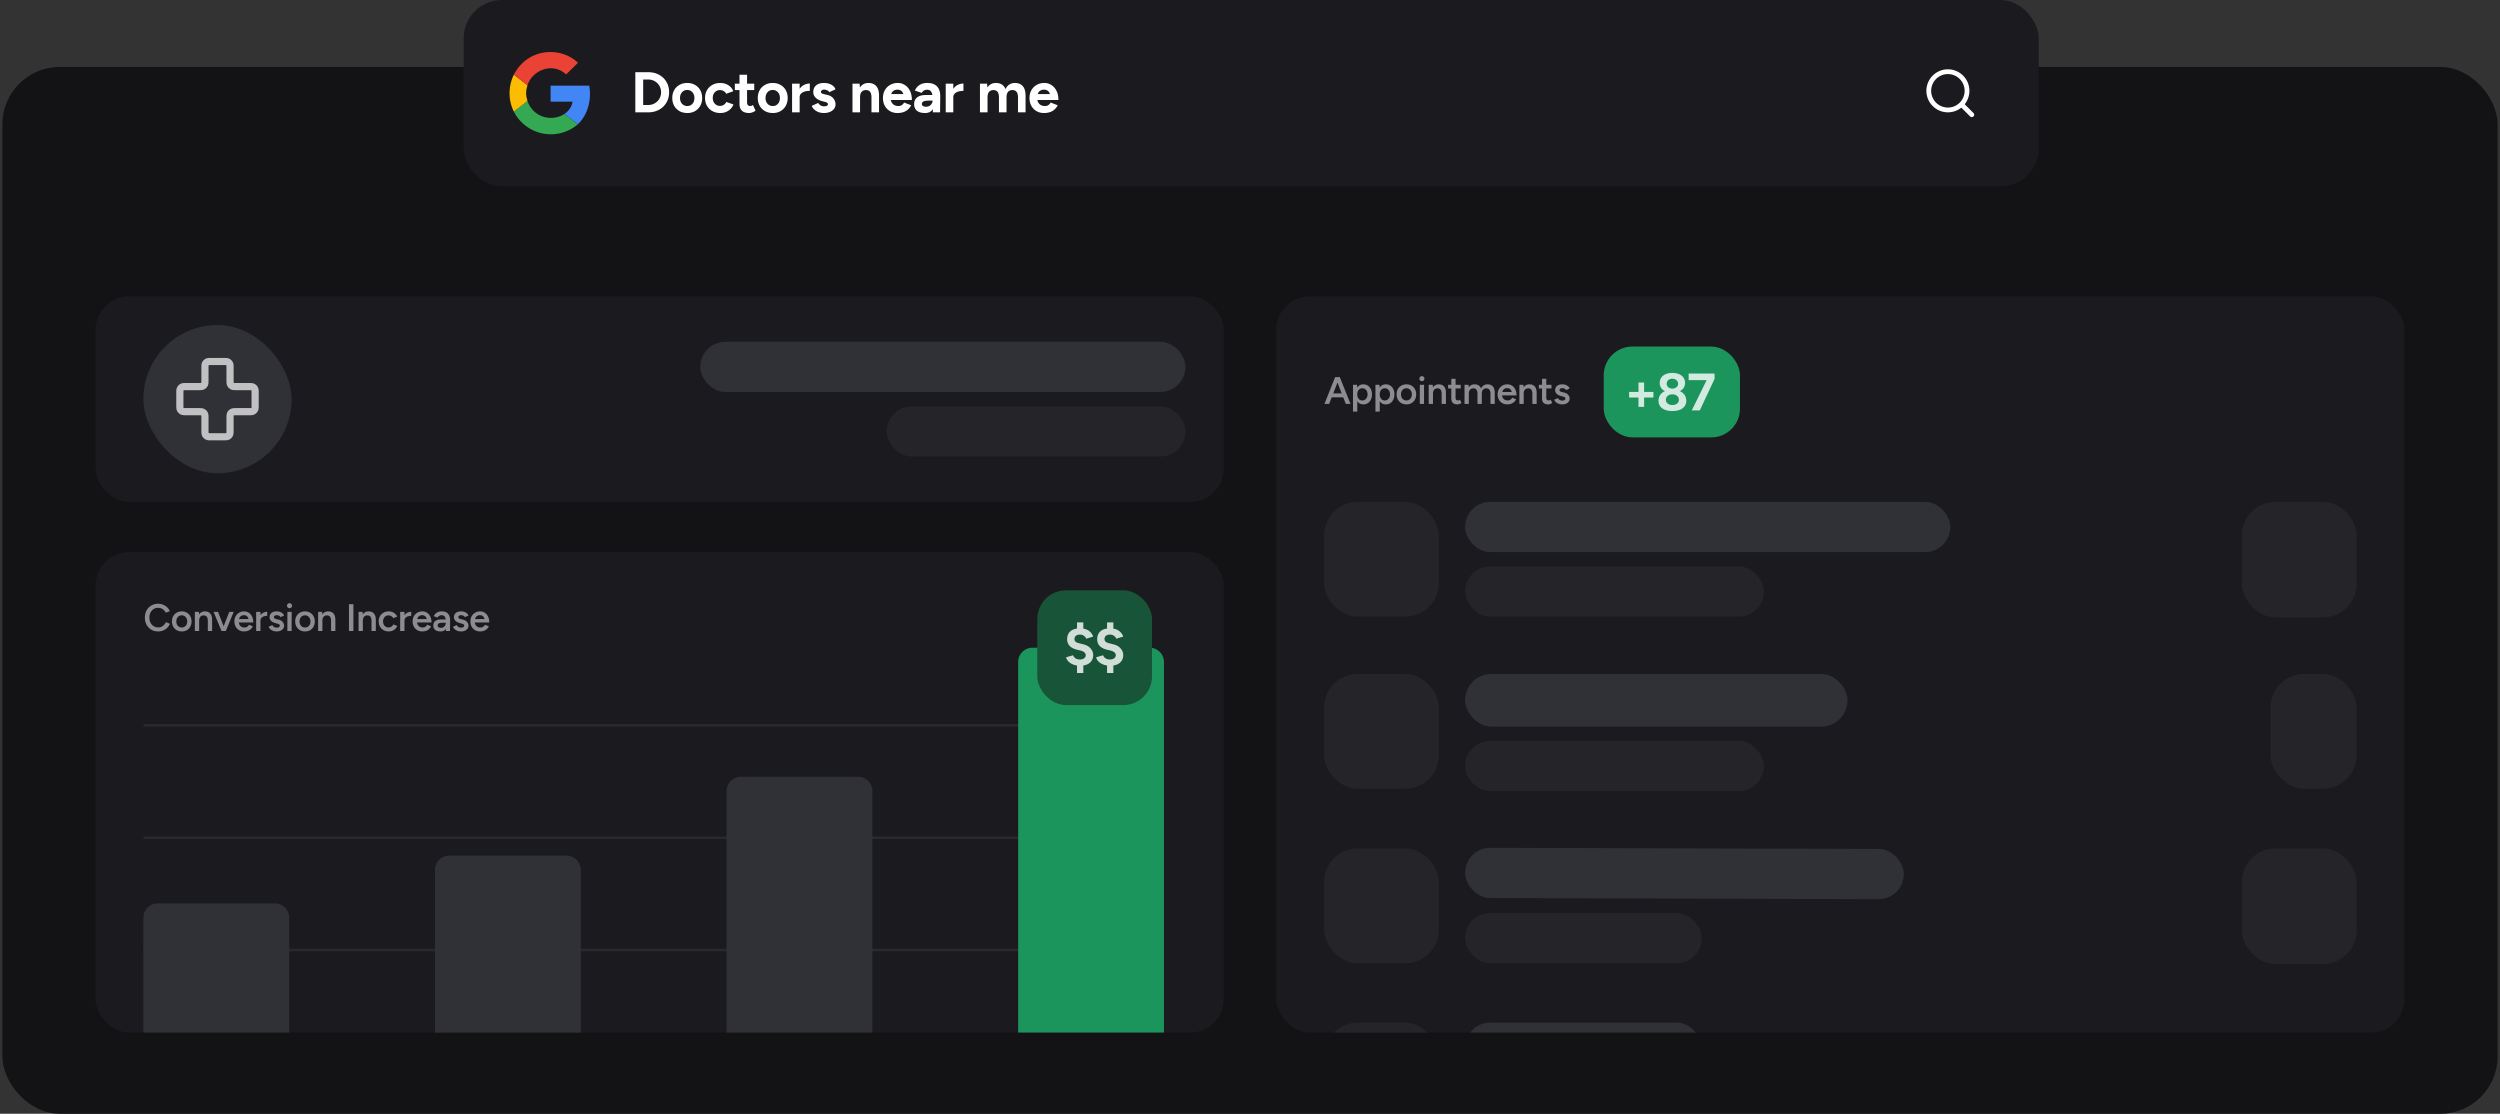 <svg width="1046" height="466" fill="none" xmlns="http://www.w3.org/2000/svg"><rect width="100%" height="100%" fill="#333333" stroke="none"/><rect x="1" y="28" width="1044" height="438" rx="24" fill="#131315"/><g clip-path="url(#prefix__clip0_2160_4293)"><rect x="534" y="124" width="472" height="308" rx="14" fill="#1B1B1F"/><rect x="613" y="210" width="203" height="21" rx="10.5" fill="#303037"/><rect x="613" y="237" width="125" height="21" rx="10.5" fill="#242429"/><rect x="554" y="210" width="48" height="48" rx="14" fill="#242429"/><rect x="938" y="210" width="48" height="48.286" rx="14" fill="#242429"/><rect x="938" y="355" width="48" height="48.286" rx="14" fill="#242429"/><rect x="950" y="282" width="36" height="48" rx="14" fill="#242429"/><rect x="613" y="282" width="160" height="22" rx="11" fill="#303037"/><rect x="613" y="310" width="125" height="21" rx="10.5" fill="#242429"/><rect x="554" y="282" width="48" height="48" rx="14" fill="#242429"/><rect x="613.031" y="354.698" width="183.55" height="21" rx="10.5" transform="rotate(.17 613.031 354.698)" fill="#303037"/><rect x="613" y="382" width="99" height="21" rx="10.5" fill="#242429"/><rect x="554" y="355" width="48" height="48" rx="14" fill="#242429"/><rect x="613" y="427.852" width="99" height="21.125" rx="10.563" fill="#303037"/><rect x="554" y="427.852" width="47.716" height="48" rx="14" fill="#242429"/><path opacity=".5" d="M653.626 169.192c-.534 0-1.024-.08-1.472-.24a3.417 3.417 0 01-1.152-.672 3.075 3.075 0 01-.736-1.04l1.552-.688c.16.299.394.549.704.752.32.203.672.304 1.056.304.416 0 .746-.069.992-.208.256-.149.384-.352.384-.608a.631.631 0 00-.288-.56c-.192-.139-.464-.251-.816-.336l-.752-.208c-.758-.192-1.35-.496-1.776-.912-.427-.427-.64-.912-.64-1.456 0-.8.256-1.419.768-1.856.522-.437 1.269-.656 2.24-.656.49 0 .938.075 1.344.224.416.139.773.341 1.072.608.298.256.506.56.624.912l-1.488.672c-.107-.267-.31-.469-.608-.608a2.194 2.194 0 00-.992-.224c-.363 0-.646.08-.848.24-.203.149-.304.363-.304.64 0 .16.09.309.272.448.181.128.442.235.784.32l.944.224c.522.128.949.331 1.28.608.33.267.576.571.736.912.16.331.24.667.24 1.008 0 .48-.139.901-.416 1.264-.267.363-.635.645-1.104.848-.47.192-1.003.288-1.6.288zM647.779 169.192c-.842 0-1.488-.208-1.936-.624-.437-.427-.656-1.035-.656-1.824v-8.24h1.776v7.904c0 .373.086.656.256.848.182.192.443.288.784.288.107 0 .224-.021.352-.064a1.65 1.65 0 00.432-.24l.656 1.36a3.432 3.432 0 01-.832.432c-.277.107-.554.16-.832.16zm-3.92-6.656V161h5.264v1.536h-5.264zM635.719 169v-8h1.68l.112 1.472V169h-1.792zm5.424 0v-4.096l1.792-.48V169h-1.792zm0-4.096c0-.64-.075-1.131-.224-1.472-.139-.352-.342-.597-.608-.736a1.884 1.884 0 00-.912-.208c-.598-.011-1.062.187-1.392.592-.331.405-.496.987-.496 1.744h-.672c0-.843.122-1.563.368-2.16.245-.608.597-1.067 1.056-1.376.458-.32 1.002-.48 1.632-.48.97 0 1.717.299 2.24.896.533.587.8 1.493.8 2.72l-1.792.48zM630.633 169.192c-.778 0-1.472-.176-2.08-.528a3.985 3.985 0 01-1.424-1.488c-.341-.629-.512-1.355-.512-2.176 0-.821.176-1.547.528-2.176a3.823 3.823 0 011.44-1.472c.619-.363 1.323-.544 2.112-.544.715 0 1.355.187 1.92.56.576.363 1.035.891 1.376 1.584.342.693.512 1.52.512 2.48h-1.808c0-.693-.085-1.264-.256-1.712-.16-.448-.394-.779-.704-.992-.298-.224-.666-.336-1.104-.336-.458 0-.853.101-1.184.304-.33.203-.581.501-.752.896-.17.384-.256.869-.256 1.456 0 .523.102.971.304 1.344.214.373.496.661.848.864.363.192.763.288 1.2.288.48 0 .875-.107 1.184-.32.31-.224.55-.507.72-.848l1.648.704c-.224.427-.512.8-.864 1.12-.341.32-.752.565-1.232.736-.469.171-1.008.256-1.616.256zm-2.832-3.76v-1.424h5.76v1.424h-5.76zM612.758 169v-8h1.68l.112 1.472V169h-1.792zm5.424 0v-4.096l1.792-.48V169h-1.792zm5.44 0v-4.096l1.776-.48V169h-1.776zm-5.44-4.096c0-.64-.075-1.131-.224-1.472-.139-.352-.342-.597-.608-.736a1.884 1.884 0 00-.912-.208c-.598-.011-1.062.187-1.392.592-.331.405-.496.987-.496 1.744h-.672c0-.843.122-1.563.368-2.16.245-.608.597-1.067 1.056-1.376.458-.32 1.002-.48 1.632-.48.97 0 1.717.299 2.24.896.533.587.8 1.493.8 2.72l-1.792.48zm5.44 0c0-.64-.075-1.131-.224-1.472-.15-.352-.358-.597-.624-.736a1.85 1.85 0 00-.896-.208c-.608-.011-1.078.187-1.408.592-.331.405-.496.987-.496 1.744h-.672c0-.843.122-1.563.368-2.16.245-.608.597-1.067 1.056-1.376.458-.32 1.002-.48 1.632-.48.97 0 1.722.299 2.256.896.533.587.794 1.493.784 2.72l-1.776.48zM609.818 169.192c-.842 0-1.488-.208-1.936-.624-.437-.427-.656-1.035-.656-1.824v-8.24h1.776v7.904c0 .373.086.656.256.848.182.192.443.288.784.288.107 0 .224-.021.352-.064a1.65 1.65 0 00.432-.24l.656 1.36a3.432 3.432 0 01-.832.432c-.277.107-.554.16-.832.16zm-3.92-6.656V161h5.264v1.536h-5.264zM597.766 169v-8h1.68l.112 1.472V169h-1.792zm5.424 0v-4.096l1.792-.48V169h-1.792zm0-4.096c0-.64-.075-1.131-.224-1.472-.139-.352-.342-.597-.608-.736a1.884 1.884 0 00-.912-.208c-.598-.011-1.062.187-1.392.592-.331.405-.496.987-.496 1.744h-.672c0-.843.122-1.563.368-2.16.245-.608.597-1.067 1.056-1.376.458-.32 1.002-.48 1.632-.48.97 0 1.717.299 2.24.896.533.587.8 1.493.8 2.72l-1.792.48zM594.035 169l.016-8h1.776l-.016 8h-1.776zm.896-9.52c-.288 0-.539-.101-.752-.304a1.054 1.054 0 01-.304-.752c0-.288.101-.533.304-.736.213-.203.464-.304.752-.304s.533.101.736.304a.98.98 0 01.32.736c0 .288-.107.539-.32.752a1.002 1.002 0 01-.736.304zM588.472 169.192c-.8 0-1.515-.176-2.144-.528a3.904 3.904 0 01-1.456-1.488c-.352-.629-.528-1.355-.528-2.176 0-.821.17-1.547.512-2.176a3.787 3.787 0 011.456-1.472c.618-.363 1.328-.544 2.128-.544s1.509.181 2.128.544a3.688 3.688 0 011.44 1.472c.352.629.528 1.355.528 2.176 0 .821-.171 1.547-.512 2.176a3.8 3.8 0 01-1.44 1.488c-.619.352-1.323.528-2.112.528zm0-1.648c.437 0 .826-.107 1.168-.32.341-.224.608-.523.8-.896.192-.384.288-.827.288-1.328 0-.501-.102-.939-.304-1.312a2.179 2.179 0 00-.8-.896 2.11 2.11 0 00-1.184-.336 2.19 2.19 0 00-1.184.32 2.172 2.172 0 00-.8.896c-.192.384-.288.827-.288 1.328 0 .501.096.944.288 1.328.202.373.474.672.816.896.352.213.752.32 1.2.32zM575.484 172.2V161h1.68l.112 1.472v9.728h-1.792zm4.32-3.008c-.672 0-1.253-.171-1.744-.512-.48-.352-.848-.843-1.104-1.472-.256-.629-.384-1.365-.384-2.208 0-.853.128-1.589.384-2.208.256-.629.624-1.115 1.104-1.456.491-.352 1.072-.528 1.744-.528.726 0 1.355.176 1.888.528.544.341.966.827 1.264 1.456.31.619.464 1.355.464 2.208 0 .843-.154 1.579-.464 2.208a3.486 3.486 0 01-1.264 1.472c-.533.341-1.162.512-1.888.512zm-.448-1.632a2.05 2.05 0 001.136-.32c.331-.224.592-.528.784-.912.203-.384.304-.827.304-1.328 0-.501-.096-.944-.288-1.328a2.103 2.103 0 00-.768-.896 2.077 2.077 0 00-1.152-.32 1.92 1.92 0 00-1.088.32c-.32.213-.57.512-.752.896-.17.384-.256.827-.256 1.328 0 .501.086.944.256 1.328.182.384.427.688.736.912.32.213.683.32 1.088.32zM566.094 172.2V161h1.68l.112 1.472v9.728h-1.792zm4.32-3.008c-.672 0-1.254-.171-1.744-.512-.48-.352-.848-.843-1.104-1.472-.256-.629-.384-1.365-.384-2.208 0-.853.128-1.589.384-2.208.256-.629.624-1.115 1.104-1.456.49-.352 1.072-.528 1.744-.528.725 0 1.354.176 1.888.528.544.341.965.827 1.264 1.456.309.619.464 1.355.464 2.208 0 .843-.155 1.579-.464 2.208-.299.629-.72 1.12-1.264 1.472-.534.341-1.163.512-1.888.512zm-.448-1.632c.426 0 .805-.107 1.136-.32.33-.224.592-.528.784-.912.202-.384.304-.827.304-1.328 0-.501-.096-.944-.288-1.328a2.117 2.117 0 00-.768-.896 2.082 2.082 0 00-1.152-.32c-.406 0-.768.107-1.088.32-.32.213-.571.512-.752.896-.171.384-.256.827-.256 1.328 0 .501.085.944.256 1.328.181.384.426.688.736.912.32.213.682.32 1.088.32zM563.085 169l-4.368-11.2h1.856l4.48 11.2h-1.968zm-8.944 0l4.464-11.2h1.872l-4.368 11.2h-1.968zm2.096-2.752V164.6h6.704v1.648h-6.704z" fill="#fff"/><rect x="671" y="145" width="57" height="38" rx="12" fill="#1C955D"/><path opacity=".8" d="M707.851 171.7l6.336-12.914 3.19-.264-6.182 13.178h-3.344zm-1.32-12.65v-2.75h10.846v2.222l-3.058.528h-7.788zM699.708 171.964c-1.232 0-2.281-.176-3.146-.528-.865-.367-1.525-.865-1.98-1.496-.44-.645-.66-1.393-.66-2.244 0-.909.22-1.709.66-2.398.455-.689 1.115-1.232 1.98-1.628.865-.396 1.914-.587 3.146-.572 1.247-.015 2.303.176 3.168.572.865.396 1.525.939 1.98 1.628.455.689.682 1.489.682 2.398 0 .851-.227 1.599-.682 2.244-.455.631-1.115 1.129-1.98 1.496-.865.352-1.921.528-3.168.528zm0-2.508c.807 0 1.467-.198 1.98-.594.513-.411.77-.931.77-1.562 0-.689-.257-1.247-.77-1.672-.513-.425-1.173-.638-1.98-.638-.528 0-.997.095-1.408.286a2.329 2.329 0 00-.946.814 2.128 2.128 0 00-.352 1.21c0 .425.117.799.352 1.122.235.323.55.579.946.77.411.176.88.264 1.408.264zm0-5.17c-1.1 0-2.046-.169-2.838-.506-.792-.352-1.401-.829-1.826-1.43-.411-.616-.616-1.327-.616-2.134 0-.821.205-1.547.616-2.178.425-.631 1.034-1.122 1.826-1.474.792-.352 1.738-.528 2.838-.528 1.115 0 2.068.176 2.86.528.792.352 1.401.843 1.826 1.474.425.631.638 1.357.638 2.178 0 .807-.213 1.518-.638 2.134-.425.601-1.034 1.078-1.826 1.43-.792.337-1.745.506-2.86.506zm0-1.694c.704 0 1.276-.191 1.716-.572.455-.381.682-.865.682-1.452 0-.631-.227-1.137-.682-1.518-.44-.396-1.012-.594-1.716-.594-.689 0-1.254.198-1.694.594-.44.381-.66.887-.66 1.518 0 .587.22 1.071.66 1.452.44.381 1.005.572 1.694.572zM685.541 170.226v-10.164h2.354v10.164h-2.354zm-3.916-3.894v-2.354h10.164v2.354h-10.164z" fill="#fff"/></g><rect x="40" y="124" width="472" height="86" rx="14" fill="#1B1B1F"/><rect x="293" y="143" width="203" height="21" rx="10.5" fill="#303037"/><rect x="371" y="170" width="125" height="21" rx="10.5" fill="#242429"/><rect x="60" y="136" width="62" height="62" rx="31" fill="#303037"/><path d="M96.25 154.05c0-.98 0-1.47-.19-1.844a1.748 1.748 0 00-.766-.765c-.374-.191-.864-.191-1.844-.191h-4.9c-.98 0-1.47 0-1.844.191-.33.168-.597.435-.765.765-.191.374-.191.864-.191 1.844v4.9c0 .98 0 1.47-.19 1.844-.169.33-.436.597-.766.765-.374.191-.864.191-1.844.191h-4.9c-.98 0-1.47 0-1.844.191-.33.168-.597.435-.765.765-.191.374-.191.864-.191 1.844v4.9c0 .98 0 1.47.19 1.844.169.33.436.597.766.765.374.191.864.191 1.844.191h4.9c.98 0 1.47 0 1.844.191.33.168.597.435.765.765.191.374.191.864.191 1.844v4.9c0 .98 0 1.47.19 1.844.169.33.436.597.766.765.374.191.864.191 1.844.191h4.9c.98 0 1.47 0 1.844-.191.33-.168.597-.435.765-.765.191-.374.191-.864.191-1.844v-4.9c0-.98 0-1.47.19-1.844.169-.33.436-.597.766-.765.374-.191.864-.191 1.844-.191h4.9c.98 0 1.47 0 1.844-.191.33-.168.597-.435.765-.765.191-.374.191-.864.191-1.844v-4.9c0-.98 0-1.47-.191-1.844a1.746 1.746 0 00-.765-.765c-.374-.191-.864-.191-1.844-.191h-4.9c-.98 0-1.47 0-1.844-.191a1.748 1.748 0 01-.765-.765c-.191-.374-.191-.864-.191-1.844v-4.9z" stroke="#fff" stroke-width="3" stroke-linecap="round" stroke-linejoin="round" opacity=".7"/><rect x="40" y="231" width="472" height="201" rx="14" fill="#1B1B1F"/><path opacity=".5" d="M200.836 264.192c-.778 0-1.472-.176-2.08-.528a3.985 3.985 0 01-1.424-1.488c-.341-.629-.512-1.355-.512-2.176 0-.821.176-1.547.528-2.176a3.823 3.823 0 011.44-1.472c.619-.363 1.323-.544 2.112-.544.715 0 1.355.187 1.92.56.576.363 1.035.891 1.376 1.584.342.693.512 1.52.512 2.48H202.9c0-.693-.085-1.264-.256-1.712-.16-.448-.394-.779-.704-.992-.298-.224-.666-.336-1.104-.336-.458 0-.853.101-1.184.304-.33.203-.581.501-.752.896-.17.384-.256.869-.256 1.456 0 .523.102.971.304 1.344.214.373.496.661.848.864.363.192.763.288 1.2.288.48 0 .875-.107 1.184-.32.31-.224.55-.507.72-.848l1.648.704c-.224.427-.512.8-.864 1.12-.341.32-.752.565-1.232.736-.469.171-1.008.256-1.616.256zm-2.832-3.76v-1.424h5.76v1.424h-5.76zM192.891 264.192a4.35 4.35 0 01-1.472-.24 3.417 3.417 0 01-1.152-.672 3.089 3.089 0 01-.736-1.04l1.552-.688c.16.299.395.549.704.752.32.203.672.304 1.056.304.416 0 .747-.069.992-.208.256-.149.384-.352.384-.608a.631.631 0 00-.288-.56c-.192-.139-.464-.251-.816-.336l-.752-.208c-.757-.192-1.349-.496-1.776-.912-.426-.427-.64-.912-.64-1.456 0-.8.256-1.419.768-1.856.523-.437 1.27-.656 2.24-.656.491 0 .939.075 1.344.224.416.139.774.341 1.072.608.299.256.507.56.624.912l-1.488.672c-.106-.267-.309-.469-.608-.608a2.188 2.188 0 00-.992-.224c-.362 0-.645.08-.848.24-.202.149-.304.363-.304.64 0 .16.091.309.272.448.182.128.443.235.784.32l.944.224c.523.128.95.331 1.28.608.331.267.576.571.736.912.16.331.24.667.24 1.008 0 .48-.138.901-.416 1.264-.266.363-.634.645-1.104.848-.469.192-1.002.288-1.6.288zM186.593 264l-.08-1.504v-2.608c0-.544-.059-.997-.176-1.36-.117-.363-.304-.64-.56-.832-.245-.192-.571-.288-.976-.288-.373 0-.704.08-.992.24a1.91 1.91 0 00-.72.736l-1.632-.576c.181-.352.416-.683.704-.992a3.068 3.068 0 011.088-.736c.448-.181.976-.272 1.584-.272.779 0 1.424.144 1.936.432.523.288.912.715 1.168 1.28.256.565.384 1.264.384 2.096l-.048 4.384h-1.68zm-2.272.192c-.96 0-1.707-.213-2.24-.64-.523-.427-.784-1.029-.784-1.808 0-.832.277-1.467.832-1.904.565-.437 1.349-.656 2.352-.656h2.144v1.376h-1.568c-.715 0-1.216.101-1.504.304-.288.192-.432.469-.432.832 0 .309.123.555.368.736.256.171.608.256 1.056.256.395 0 .736-.091 1.024-.272a1.97 1.97 0 00.688-.736c.171-.309.256-.64.256-.992h.656c0 1.088-.235 1.947-.704 2.576-.459.619-1.173.928-2.144.928zM176.664 264.192c-.778 0-1.472-.176-2.08-.528a3.985 3.985 0 01-1.424-1.488c-.341-.629-.512-1.355-.512-2.176 0-.821.176-1.547.528-2.176a3.823 3.823 0 011.44-1.472c.619-.363 1.323-.544 2.112-.544.715 0 1.355.187 1.92.56.576.363 1.035.891 1.376 1.584.342.693.512 1.52.512 2.48h-1.808c0-.693-.085-1.264-.256-1.712-.16-.448-.394-.779-.704-.992-.298-.224-.666-.336-1.104-.336-.458 0-.853.101-1.184.304-.33.203-.581.501-.752.896-.17.384-.256.869-.256 1.456 0 .523.102.971.304 1.344.214.373.496.661.848.864.363.192.763.288 1.2.288.48 0 .875-.107 1.184-.32.31-.224.55-.507.72-.848l1.648.704c-.224.427-.512.8-.864 1.12-.341.32-.752.565-1.232.736-.469.171-1.008.256-1.616.256zm-2.832-3.76v-1.424h5.76v1.424h-5.76zM168.622 259.744c0-.864.165-1.573.496-2.128.33-.555.757-.965 1.28-1.232a3.565 3.565 0 011.664-.416v1.712c-.491 0-.955.069-1.392.208a2.202 2.202 0 00-1.04.64c-.267.299-.401.693-.401 1.184l-.607.032zM167.438 264v-8h1.791v8h-1.791zM162.645 264.192c-.821 0-1.547-.176-2.176-.528a3.994 3.994 0 01-1.488-1.488c-.352-.629-.528-1.355-.528-2.176 0-.821.176-1.547.528-2.176a3.903 3.903 0 011.472-1.472c.629-.363 1.349-.544 2.16-.544.789 0 1.504.192 2.144.576.64.373 1.115.912 1.424 1.616l-1.664.64a1.999 1.999 0 00-.784-.848 2.272 2.272 0 00-1.2-.32 2.08 2.08 0 00-1.168.336 2.179 2.179 0 00-.8.896c-.192.373-.288.805-.288 1.296s.096.928.288 1.312c.203.373.475.672.816.896.352.213.747.32 1.184.32.448 0 .848-.112 1.2-.336.352-.235.613-.549.784-.944l1.664.64a3.645 3.645 0 01-1.424 1.696c-.629.405-1.344.608-2.144.608zM150.023 264v-8h1.68l.112 1.472V264h-1.792zm5.424 0v-4.096l1.792-.48V264h-1.792zm0-4.096c0-.64-.074-1.131-.224-1.472-.138-.352-.341-.597-.608-.736a1.884 1.884 0 00-.912-.208c-.597-.011-1.061.187-1.392.592-.33.405-.496.987-.496 1.744h-.672c0-.843.123-1.563.368-2.16.246-.608.598-1.067 1.056-1.376.459-.32 1.003-.48 1.632-.48.971 0 1.718.299 2.24.896.534.587.8 1.493.8 2.72l-1.792.48zM146.008 264v-11.2h1.856V264h-1.856zM133.102 264v-8h1.68l.112 1.472V264h-1.792zm5.424 0v-4.096l1.792-.48V264h-1.792zm0-4.096c0-.64-.075-1.131-.224-1.472-.139-.352-.342-.597-.608-.736a1.884 1.884 0 00-.912-.208c-.598-.011-1.062.187-1.392.592-.331.405-.496.987-.496 1.744h-.672c0-.843.122-1.563.368-2.16.245-.608.597-1.067 1.056-1.376.458-.32 1.002-.48 1.632-.48.97 0 1.717.299 2.24.896.533.587.8 1.493.8 2.72l-1.792.48zM127.644 264.192c-.8 0-1.515-.176-2.144-.528a3.904 3.904 0 01-1.456-1.488c-.352-.629-.528-1.355-.528-2.176 0-.821.17-1.547.512-2.176a3.787 3.787 0 011.456-1.472c.618-.363 1.328-.544 2.128-.544s1.509.181 2.128.544a3.688 3.688 0 011.44 1.472c.352.629.528 1.355.528 2.176 0 .821-.171 1.547-.512 2.176a3.8 3.8 0 01-1.44 1.488c-.619.352-1.323.528-2.112.528zm0-1.648c.437 0 .826-.107 1.168-.32.341-.224.608-.523.8-.896.192-.384.288-.827.288-1.328 0-.501-.102-.939-.304-1.312a2.179 2.179 0 00-.8-.896 2.11 2.11 0 00-1.184-.336 2.19 2.19 0 00-1.184.32 2.172 2.172 0 00-.8.896c-.192.384-.288.827-.288 1.328 0 .501.096.944.288 1.328.202.373.474.672.816.896.352.213.752.32 1.2.32zM120.238 264l.016-8h1.776l-.016 8h-1.776zm.896-9.52c-.288 0-.539-.101-.752-.304a1.054 1.054 0 01-.304-.752c0-.288.101-.533.304-.736.213-.203.464-.304.752-.304s.533.101.736.304a.98.98 0 01.32.736c0 .288-.107.539-.32.752a1.002 1.002 0 01-.736.304zM115.743 264.192c-.534 0-1.024-.08-1.472-.24a3.417 3.417 0 01-1.152-.672 3.075 3.075 0 01-.736-1.04l1.552-.688c.16.299.394.549.704.752.32.203.672.304 1.056.304.416 0 .746-.069.992-.208.256-.149.384-.352.384-.608a.631.631 0 00-.288-.56c-.192-.139-.464-.251-.816-.336l-.752-.208c-.758-.192-1.35-.496-1.776-.912-.427-.427-.64-.912-.64-1.456 0-.8.256-1.419.768-1.856.522-.437 1.269-.656 2.24-.656.49 0 .938.075 1.344.224.416.139.773.341 1.072.608.298.256.506.56.624.912l-1.488.672c-.107-.267-.31-.469-.608-.608a2.194 2.194 0 00-.992-.224c-.363 0-.646.08-.848.24-.203.149-.304.363-.304.64 0 .16.09.309.272.448.181.128.442.235.784.32l.944.224c.522.128.949.331 1.28.608.33.267.576.571.736.912.16.331.24.667.24 1.008 0 .48-.139.901-.416 1.264-.267.363-.635.645-1.104.848-.47.192-1.003.288-1.6.288zM108.364 259.744c0-.864.165-1.573.496-2.128.33-.555.757-.965 1.28-1.232a3.565 3.565 0 011.664-.416v1.712c-.491 0-.955.069-1.392.208a2.202 2.202 0 00-1.04.64c-.267.299-.4.693-.4 1.184l-.608.032zM107.18 264v-8h1.792v8h-1.792zM102.094 264.192c-.779 0-1.472-.176-2.08-.528a3.983 3.983 0 01-1.424-1.488c-.341-.629-.512-1.355-.512-2.176 0-.821.176-1.547.528-2.176a3.823 3.823 0 011.44-1.472c.619-.363 1.323-.544 2.112-.544.715 0 1.355.187 1.92.56.576.363 1.035.891 1.376 1.584.341.693.512 1.52.512 2.48h-1.808c0-.693-.085-1.264-.256-1.712-.16-.448-.395-.779-.704-.992-.299-.224-.667-.336-1.104-.336-.459 0-.853.101-1.184.304a1.899 1.899 0 00-.752.896c-.17.384-.256.869-.256 1.456 0 .523.101.971.304 1.344.213.373.496.661.848.864.363.192.763.288 1.2.288.48 0 .875-.107 1.184-.32.309-.224.549-.507.72-.848l1.648.704c-.224.427-.512.8-.864 1.12-.341.32-.752.565-1.232.736-.469.171-1.008.256-1.616.256zm-2.832-3.76v-1.424h5.76v1.424h-5.76zM92.807 264l3.12-8h1.856l-3.296 8h-1.68zm-.128 0l-3.312-8h1.84l3.136 8H92.68zM81.531 264v-8h1.68l.112 1.472V264h-1.792zm5.424 0v-4.096l1.792-.48V264h-1.792zm0-4.096c0-.64-.074-1.131-.224-1.472-.138-.352-.341-.597-.608-.736a1.884 1.884 0 00-.912-.208c-.597-.011-1.061.187-1.392.592-.33.405-.496.987-.496 1.744h-.672c0-.843.123-1.563.368-2.16.246-.608.598-1.067 1.056-1.376.459-.32 1.003-.48 1.632-.48.97 0 1.718.299 2.24.896.534.587.8 1.493.8 2.72l-1.792.48zM76.073 264.192c-.8 0-1.514-.176-2.144-.528a3.906 3.906 0 01-1.456-1.488c-.352-.629-.528-1.355-.528-2.176 0-.821.171-1.547.512-2.176a3.79 3.79 0 011.456-1.472c.619-.363 1.328-.544 2.128-.544s1.51.181 2.128.544a3.68 3.68 0 011.44 1.472c.352.629.528 1.355.528 2.176 0 .821-.17 1.547-.512 2.176a3.79 3.79 0 01-1.44 1.488c-.618.352-1.322.528-2.112.528zm0-1.648a2.16 2.16 0 001.168-.32c.342-.224.608-.523.8-.896.192-.384.288-.827.288-1.328 0-.501-.101-.939-.304-1.312a2.177 2.177 0 00-.8-.896 2.109 2.109 0 00-1.184-.336 2.19 2.19 0 00-1.184.32 2.177 2.177 0 00-.8.896c-.192.384-.288.827-.288 1.328 0 .501.096.944.288 1.328.203.373.475.672.816.896.352.213.752.32 1.2.32zM66.177 264.192c-1.077 0-2.037-.245-2.88-.736a5.416 5.416 0 01-1.968-2.048c-.47-.875-.704-1.877-.704-3.008s.235-2.128.704-2.992a5.27 5.27 0 011.968-2.048c.832-.501 1.787-.752 2.864-.752.725 0 1.408.133 2.048.4.64.256 1.205.613 1.696 1.072.501.459.885.992 1.152 1.6l-1.696.688a3.518 3.518 0 00-.784-1.072 3.344 3.344 0 00-1.104-.736 3.417 3.417 0 00-1.312-.256c-.704 0-1.333.176-1.888.528a3.736 3.736 0 00-1.296 1.456c-.31.608-.464 1.312-.464 2.112s.155 1.509.464 2.128c.32.619.757 1.104 1.312 1.456.565.352 1.205.528 1.92.528.47 0 .907-.091 1.312-.272a3.65 3.65 0 001.104-.784c.33-.331.592-.715.784-1.152l1.696.688a5.265 5.265 0 01-1.136 1.68c-.49.48-1.061.853-1.712 1.12-.65.267-1.344.4-2.08.4z" fill="#fff"/><path opacity=".07" stroke="#fff" d="M60 397.5h400M60 350.5h400M60 303.5h400"/><path d="M60 384a6 6 0 016-6h49a6 6 0 016 6v48H60v-48zM182 364a6 6 0 016-6h49a6 6 0 016 6v68h-61v-68zM304 331a6 6 0 016-6h49a6 6 0 016 6v101h-61V331z" fill="#303037"/><path d="M426 277a6 6 0 016-6h49a6 6 0 016 6v155h-61V277z" fill="#1C955D"/><rect x="434" y="247" width="48" height="48" rx="12" fill="#175438"/><path opacity=".8" d="M464.465 278.548c-1.024 0-1.952-.16-2.784-.48-.832-.32-1.52-.752-2.064-1.296-.528-.544-.864-1.128-1.008-1.752l2.928-.864c.176.48.496.896.96 1.248.48.336 1.08.512 1.8.528.752.016 1.36-.144 1.824-.48.48-.336.72-.784.72-1.344 0-.448-.192-.832-.576-1.152-.368-.336-.88-.584-1.536-.744l-1.968-.48a6.566 6.566 0 01-1.944-.888 4.049 4.049 0 01-1.296-1.416c-.304-.576-.456-1.24-.456-1.992 0-1.424.464-2.536 1.392-3.336.944-.8 2.28-1.2 4.008-1.2.96 0 1.8.136 2.52.408a4.748 4.748 0 011.848 1.2 5.046 5.046 0 011.128 1.848l-2.928.888c-.16-.464-.472-.864-.936-1.2-.448-.352-1.024-.528-1.728-.528-.688 0-1.232.168-1.632.504-.4.32-.6.768-.6 1.344 0 .464.152.84.456 1.128.32.272.752.472 1.296.6l1.992.504c1.296.32 2.296.896 3 1.728.72.816 1.08 1.728 1.08 2.736 0 .912-.216 1.704-.648 2.376-.432.672-1.056 1.192-1.872 1.56-.816.368-1.808.552-2.976.552zm-1.272 3.048v-4.176h2.64v4.176h-2.64zm0-17.016v-4.176h2.64v4.176h-2.64zM451.895 278.548c-1.024 0-1.952-.16-2.784-.48-.832-.32-1.52-.752-2.064-1.296-.528-.544-.864-1.128-1.008-1.752l2.928-.864c.176.48.496.896.96 1.248.48.336 1.08.512 1.8.528.752.016 1.36-.144 1.824-.48.48-.336.72-.784.72-1.344 0-.448-.192-.832-.576-1.152-.368-.336-.88-.584-1.536-.744l-1.968-.48a6.566 6.566 0 01-1.944-.888 4.049 4.049 0 01-1.296-1.416c-.304-.576-.456-1.24-.456-1.992 0-1.424.464-2.536 1.392-3.336.944-.8 2.28-1.2 4.008-1.2.96 0 1.8.136 2.52.408a4.748 4.748 0 011.848 1.2 5.046 5.046 0 011.128 1.848l-2.928.888c-.16-.464-.472-.864-.936-1.2-.448-.352-1.024-.528-1.728-.528-.688 0-1.232.168-1.632.504-.4.32-.6.768-.6 1.344 0 .464.152.84.456 1.128.32.272.752.472 1.296.6l1.992.504c1.296.32 2.296.896 3 1.728.72.816 1.08 1.728 1.08 2.736 0 .912-.216 1.704-.648 2.376-.432.672-1.056 1.192-1.872 1.56-.816.368-1.808.552-2.976.552zm-1.272 3.048v-4.176h2.64v4.176h-2.64zm0-17.016v-4.176h2.64v4.176h-2.64z" fill="#fff"/><rect x="194" width="659" height="78" rx="16" fill="#1B1B1F"/><path d="M436.814 47.288c-1.184 0-2.232-.264-3.144-.792a5.907 5.907 0 01-2.16-2.232c-.512-.944-.768-2.032-.768-3.264 0-1.232.264-2.32.792-3.264a5.851 5.851 0 012.208-2.208c.944-.544 2.024-.816 3.24-.816 1.04 0 2 .28 2.88.84.896.544 1.616 1.352 2.16 2.424.544 1.056.816 2.344.816 3.864h-3.216c.016-1.056-.096-1.896-.336-2.52-.224-.64-.544-1.096-.96-1.368-.416-.288-.904-.432-1.464-.432-.624 0-1.152.128-1.584.384-.432.256-.76.648-.984 1.176-.208.512-.312 1.184-.312 2.016 0 .72.144 1.32.432 1.8.288.48.672.848 1.152 1.104.48.24 1.008.36 1.584.36.624 0 1.128-.136 1.512-.408.4-.272.704-.624.912-1.056l2.976 1.152a5.947 5.947 0 01-1.32 1.752c-.528.48-1.16.848-1.896 1.104-.736.256-1.576.384-2.52.384zm-4.008-5.448l.024-2.472h8.448v2.472h-8.472zM410.016 47V35h2.976l.192 2.208V47h-3.168zm7.944 0v-6.144l3.168-.72V47h-3.168zm7.968 0v-6.144l3.168-.72V47h-3.168zm-7.968-6.144c0-.816-.096-1.448-.288-1.896-.176-.448-.432-.768-.768-.96a2.188 2.188 0 00-1.176-.312c-.816-.016-1.448.232-1.896.744-.432.512-.648 1.272-.648 2.28h-1.056c0-1.28.184-2.36.552-3.24.384-.896.912-1.576 1.584-2.04.672-.48 1.464-.72 2.376-.72 1.456 0 2.568.448 3.336 1.344.784.88 1.168 2.24 1.152 4.08l-3.168.72zm7.968 0c0-.816-.096-1.448-.288-1.896-.192-.448-.456-.768-.792-.96-.32-.208-.712-.312-1.176-.312-.816-.016-1.448.232-1.896.744-.432.512-.648 1.272-.648 2.28h-1.056c0-1.28.184-2.36.552-3.24.384-.896.912-1.576 1.584-2.04.688-.48 1.488-.72 2.4-.72 1.456 0 2.568.448 3.336 1.344.768.88 1.152 2.24 1.152 4.08l-3.168.72zM397.92 40.688c0-1.296.247-2.368.743-3.216.512-.848 1.16-1.48 1.944-1.896a5.347 5.347 0 012.497-.624v3.072c-.736 0-1.432.088-2.088.264-.64.176-1.16.464-1.56.864-.4.4-.601.912-.601 1.536h-.935zM395.688 47V35h3.167v12h-3.167zM390.325 47l-.12-2.424v-3.648c0-.72-.08-1.328-.24-1.824-.16-.512-.408-.896-.744-1.152-.32-.272-.752-.408-1.296-.408-.48 0-.912.104-1.296.312-.384.208-.712.544-.984 1.008l-2.88-.984a5.578 5.578 0 01.984-1.488c.432-.496.992-.896 1.68-1.2.704-.32 1.56-.48 2.568-.48 1.2 0 2.2.216 3 .648a4.085 4.085 0 011.824 1.92c.4.832.592 1.856.576 3.072L393.325 47h-3zm-3.312.288c-1.44 0-2.56-.32-3.36-.96-.784-.64-1.176-1.544-1.176-2.712 0-1.28.424-2.24 1.272-2.88.864-.656 2.072-.984 3.624-.984h3.048v2.352h-1.944c-1.04 0-1.76.128-2.16.384-.4.24-.6.584-.6 1.032 0 .352.16.632.48.84.32.192.768.288 1.344.288.512 0 .968-.12 1.368-.36.4-.256.712-.576.936-.96.24-.4.36-.808.36-1.224h.84c0 1.632-.32 2.904-.96 3.816-.624.912-1.648 1.368-3.072 1.368zM375.502 47.288c-1.184 0-2.232-.264-3.144-.792a5.907 5.907 0 01-2.16-2.232c-.512-.944-.768-2.032-.768-3.264 0-1.232.264-2.32.792-3.264a5.851 5.851 0 012.208-2.208c.944-.544 2.024-.816 3.24-.816 1.04 0 2 .28 2.88.84.896.544 1.616 1.352 2.16 2.424.544 1.056.816 2.344.816 3.864h-3.216c.016-1.056-.096-1.896-.336-2.52-.224-.64-.544-1.096-.96-1.368-.416-.288-.904-.432-1.464-.432-.624 0-1.152.128-1.584.384-.432.256-.76.648-.984 1.176-.208.512-.312 1.184-.312 2.016 0 .72.144 1.32.432 1.8.288.48.672.848 1.152 1.104.48.24 1.008.36 1.584.36.624 0 1.128-.136 1.512-.408.4-.272.704-.624.912-1.056l2.976 1.152a5.947 5.947 0 01-1.32 1.752c-.528.48-1.16.848-1.896 1.104-.736.256-1.576.384-2.52.384zm-4.008-5.448l.024-2.472h8.448v2.472h-8.472zM356.68 47V35h2.976l.192 2.208V47h-3.168zm7.944 0v-6.144l3.168-.72V47h-3.168zm0-6.144c0-.816-.096-1.448-.288-1.896-.176-.448-.432-.768-.768-.96a2.188 2.188 0 00-1.176-.312c-.816-.016-1.448.232-1.896.744-.432.512-.648 1.272-.648 2.28h-1.056c0-1.28.184-2.36.552-3.24.384-.896.912-1.576 1.584-2.04.672-.48 1.464-.72 2.376-.72 1.456 0 2.568.448 3.336 1.344.784.88 1.168 2.24 1.152 4.08l-3.168.72zM344.745 47.288a6.788 6.788 0 01-2.16-.336 5.696 5.696 0 01-1.776-1.008 4.704 4.704 0 01-1.2-1.632l2.712-1.248c.24.384.568.72.984 1.008.416.272.896.408 1.44.408.528 0 .936-.072 1.224-.216.288-.16.432-.384.432-.672 0-.288-.12-.496-.36-.624-.224-.144-.536-.264-.936-.36l-1.104-.288c-1.152-.304-2.064-.784-2.736-1.44-.656-.672-.984-1.44-.984-2.304 0-1.232.392-2.184 1.176-2.856.8-.672 1.928-1.008 3.384-1.008a6.28 6.28 0 012.088.336 5.029 5.029 0 011.68.936c.464.4.784.864.96 1.392l-2.616 1.2c-.112-.32-.384-.576-.816-.768a2.965 2.965 0 00-1.296-.312c-.432 0-.768.096-1.008.288-.224.176-.336.424-.336.744 0 .208.112.384.336.528.224.128.544.24.96.336l1.56.384c.784.192 1.408.504 1.872.936.48.416.824.888 1.032 1.416.224.512.336 1.016.336 1.512 0 .72-.216 1.36-.648 1.92-.416.544-.992.968-1.728 1.272-.72.304-1.544.456-2.472.456zM333.638 40.688c0-1.296.248-2.368.744-3.216.512-.848 1.16-1.48 1.944-1.896a5.343 5.343 0 012.496-.624v3.072c-.736 0-1.432.088-2.088.264-.64.176-1.16.464-1.56.864-.4.4-.6.912-.6 1.536h-.936zM331.406 47V35h3.168v12h-3.168zM323.343 47.288c-1.216 0-2.304-.264-3.264-.792a5.977 5.977 0 01-2.232-2.232c-.528-.944-.792-2.032-.792-3.264 0-1.232.264-2.32.792-3.264a5.635 5.635 0 012.208-2.208c.944-.544 2.024-.816 3.24-.816 1.232 0 2.32.272 3.264.816a5.635 5.635 0 012.208 2.208c.528.944.792 2.032.792 3.264 0 1.232-.264 2.32-.792 3.264a5.802 5.802 0 01-2.208 2.232c-.928.528-2 .792-3.216.792zm0-2.928c.592 0 1.112-.144 1.56-.432.448-.288.792-.68 1.032-1.176.256-.512.384-1.096.384-1.752 0-.656-.128-1.232-.384-1.728a2.91 2.91 0 00-1.08-1.2c-.448-.288-.968-.432-1.56-.432-.576 0-1.096.144-1.56.432a2.97 2.97 0 00-1.056 1.2c-.256.496-.384 1.072-.384 1.728 0 .656.128 1.24.384 1.752.256.496.616.888 1.08 1.176.464.288.992.432 1.584.432zM313.437 47.288c-1.328 0-2.336-.328-3.024-.984-.672-.656-1.008-1.592-1.008-2.808v-12.24h3.168V42.8c0 .512.112.904.336 1.176.224.256.552.384.984.384.16 0 .336-.032.528-.096.192-.08.392-.192.6-.336l1.104 2.376c-.384.288-.816.52-1.296.696a3.616 3.616 0 01-1.392.288zm-5.976-9.6V35h8.112v2.688h-8.112zM301.416 47.288c-1.248 0-2.36-.264-3.336-.792a5.88 5.88 0 01-2.28-2.232c-.544-.96-.816-2.048-.816-3.264 0-1.232.272-2.32.816-3.264a5.757 5.757 0 012.256-2.208c.96-.544 2.064-.816 3.312-.816 1.2 0 2.296.296 3.288.888.992.592 1.712 1.448 2.16 2.568l-2.976 1.056a2.507 2.507 0 00-1.056-1.104 2.898 2.898 0 00-1.56-.432c-.592 0-1.112.144-1.56.432-.448.272-.8.656-1.056 1.152-.256.496-.384 1.072-.384 1.728 0 .656.128 1.232.384 1.728.256.48.616.864 1.08 1.152.464.288.992.432 1.584.432.576 0 1.096-.152 1.56-.456a2.73 2.73 0 001.056-1.2l3 1.056c-.464 1.136-1.192 2.016-2.184 2.64-.976.624-2.072.936-3.288.936zM287.569 47.288c-1.216 0-2.304-.264-3.264-.792a5.977 5.977 0 01-2.232-2.232c-.528-.944-.792-2.032-.792-3.264 0-1.232.264-2.32.792-3.264a5.635 5.635 0 012.208-2.208c.944-.544 2.024-.816 3.24-.816 1.232 0 2.32.272 3.264.816a5.635 5.635 0 012.208 2.208c.528.944.792 2.032.792 3.264 0 1.232-.264 2.32-.792 3.264a5.802 5.802 0 01-2.208 2.232c-.928.528-2 .792-3.216.792zm0-2.928c.592 0 1.112-.144 1.56-.432.448-.288.792-.68 1.032-1.176.256-.512.384-1.096.384-1.752 0-.656-.128-1.232-.384-1.728a2.91 2.91 0 00-1.08-1.2c-.448-.288-.968-.432-1.56-.432-.576 0-1.096.144-1.56.432a2.97 2.97 0 00-1.056 1.2c-.256.496-.384 1.072-.384 1.728 0 .656.128 1.24.384 1.752.256.496.616.888 1.08 1.176.464.288.992.432 1.584.432zM271.196 47v-3.072c.768 0 1.48-.136 2.136-.408a5.194 5.194 0 001.704-1.128c.496-.48.88-1.04 1.152-1.68.272-.656.408-1.36.408-2.112s-.136-1.448-.408-2.088a5.016 5.016 0 00-1.152-1.704 5.194 5.194 0 00-1.704-1.128 5.522 5.522 0 00-2.136-.408V30.2c1.712 0 3.224.36 4.536 1.08 1.328.72 2.36 1.712 3.096 2.976.752 1.248 1.128 2.696 1.128 4.344 0 1.632-.376 3.08-1.128 4.344a8.025 8.025 0 01-3.096 2.976c-1.312.72-2.824 1.08-4.536 1.08zm-3.48 0v-3.072h3.48V47h-3.48zm-1.896 0V30.2h3.288V47h-3.288zm1.896-13.728V30.2h3.48v3.072h-3.48z" fill="#fff"/><path d="M825 48l-4.35-4.35M823 38a8 8 0 11-16 0 8 8 0 0116 0z" stroke="#fff" stroke-width="2" stroke-linecap="round" stroke-linejoin="round"/><g clip-path="url(#prefix__clip1_2160_4293)"><path d="M241.75 52.018c4.068-3.797 5.876-10.125 4.791-16.182h-16.182v6.69h9.221c-.361 2.17-1.627 3.977-3.435 5.153l5.605 4.339z" fill="#4285F4"/><path d="M214.992 46.684a17.357 17.357 0 0026.759 5.334l-5.605-4.34c-4.791 3.165-12.746 1.99-15.458-5.423l-5.696 4.43z" fill="#34A853"/><path d="M220.687 42.255c-.723-2.26-.723-4.34 0-6.6l-5.695-4.43c-2.079 4.159-2.712 10.035 0 15.46l5.695-4.43z" fill="#FBBC02"/><path d="M220.688 35.655c1.988-6.238 10.486-9.854 16.181-4.52l4.973-4.882c-7.052-6.78-20.793-6.509-26.85 4.972l5.696 4.43z" fill="#EA4335"/></g><defs><clipPath id="prefix__clip0_2160_4293"><path fill="#fff" transform="translate(534 124)" d="M0 0h472v308H0z"/></clipPath><clipPath id="prefix__clip1_2160_4293"><path fill="#fff" transform="translate(212 21)" d="M0 0h36v36H0z"/></clipPath></defs></svg>